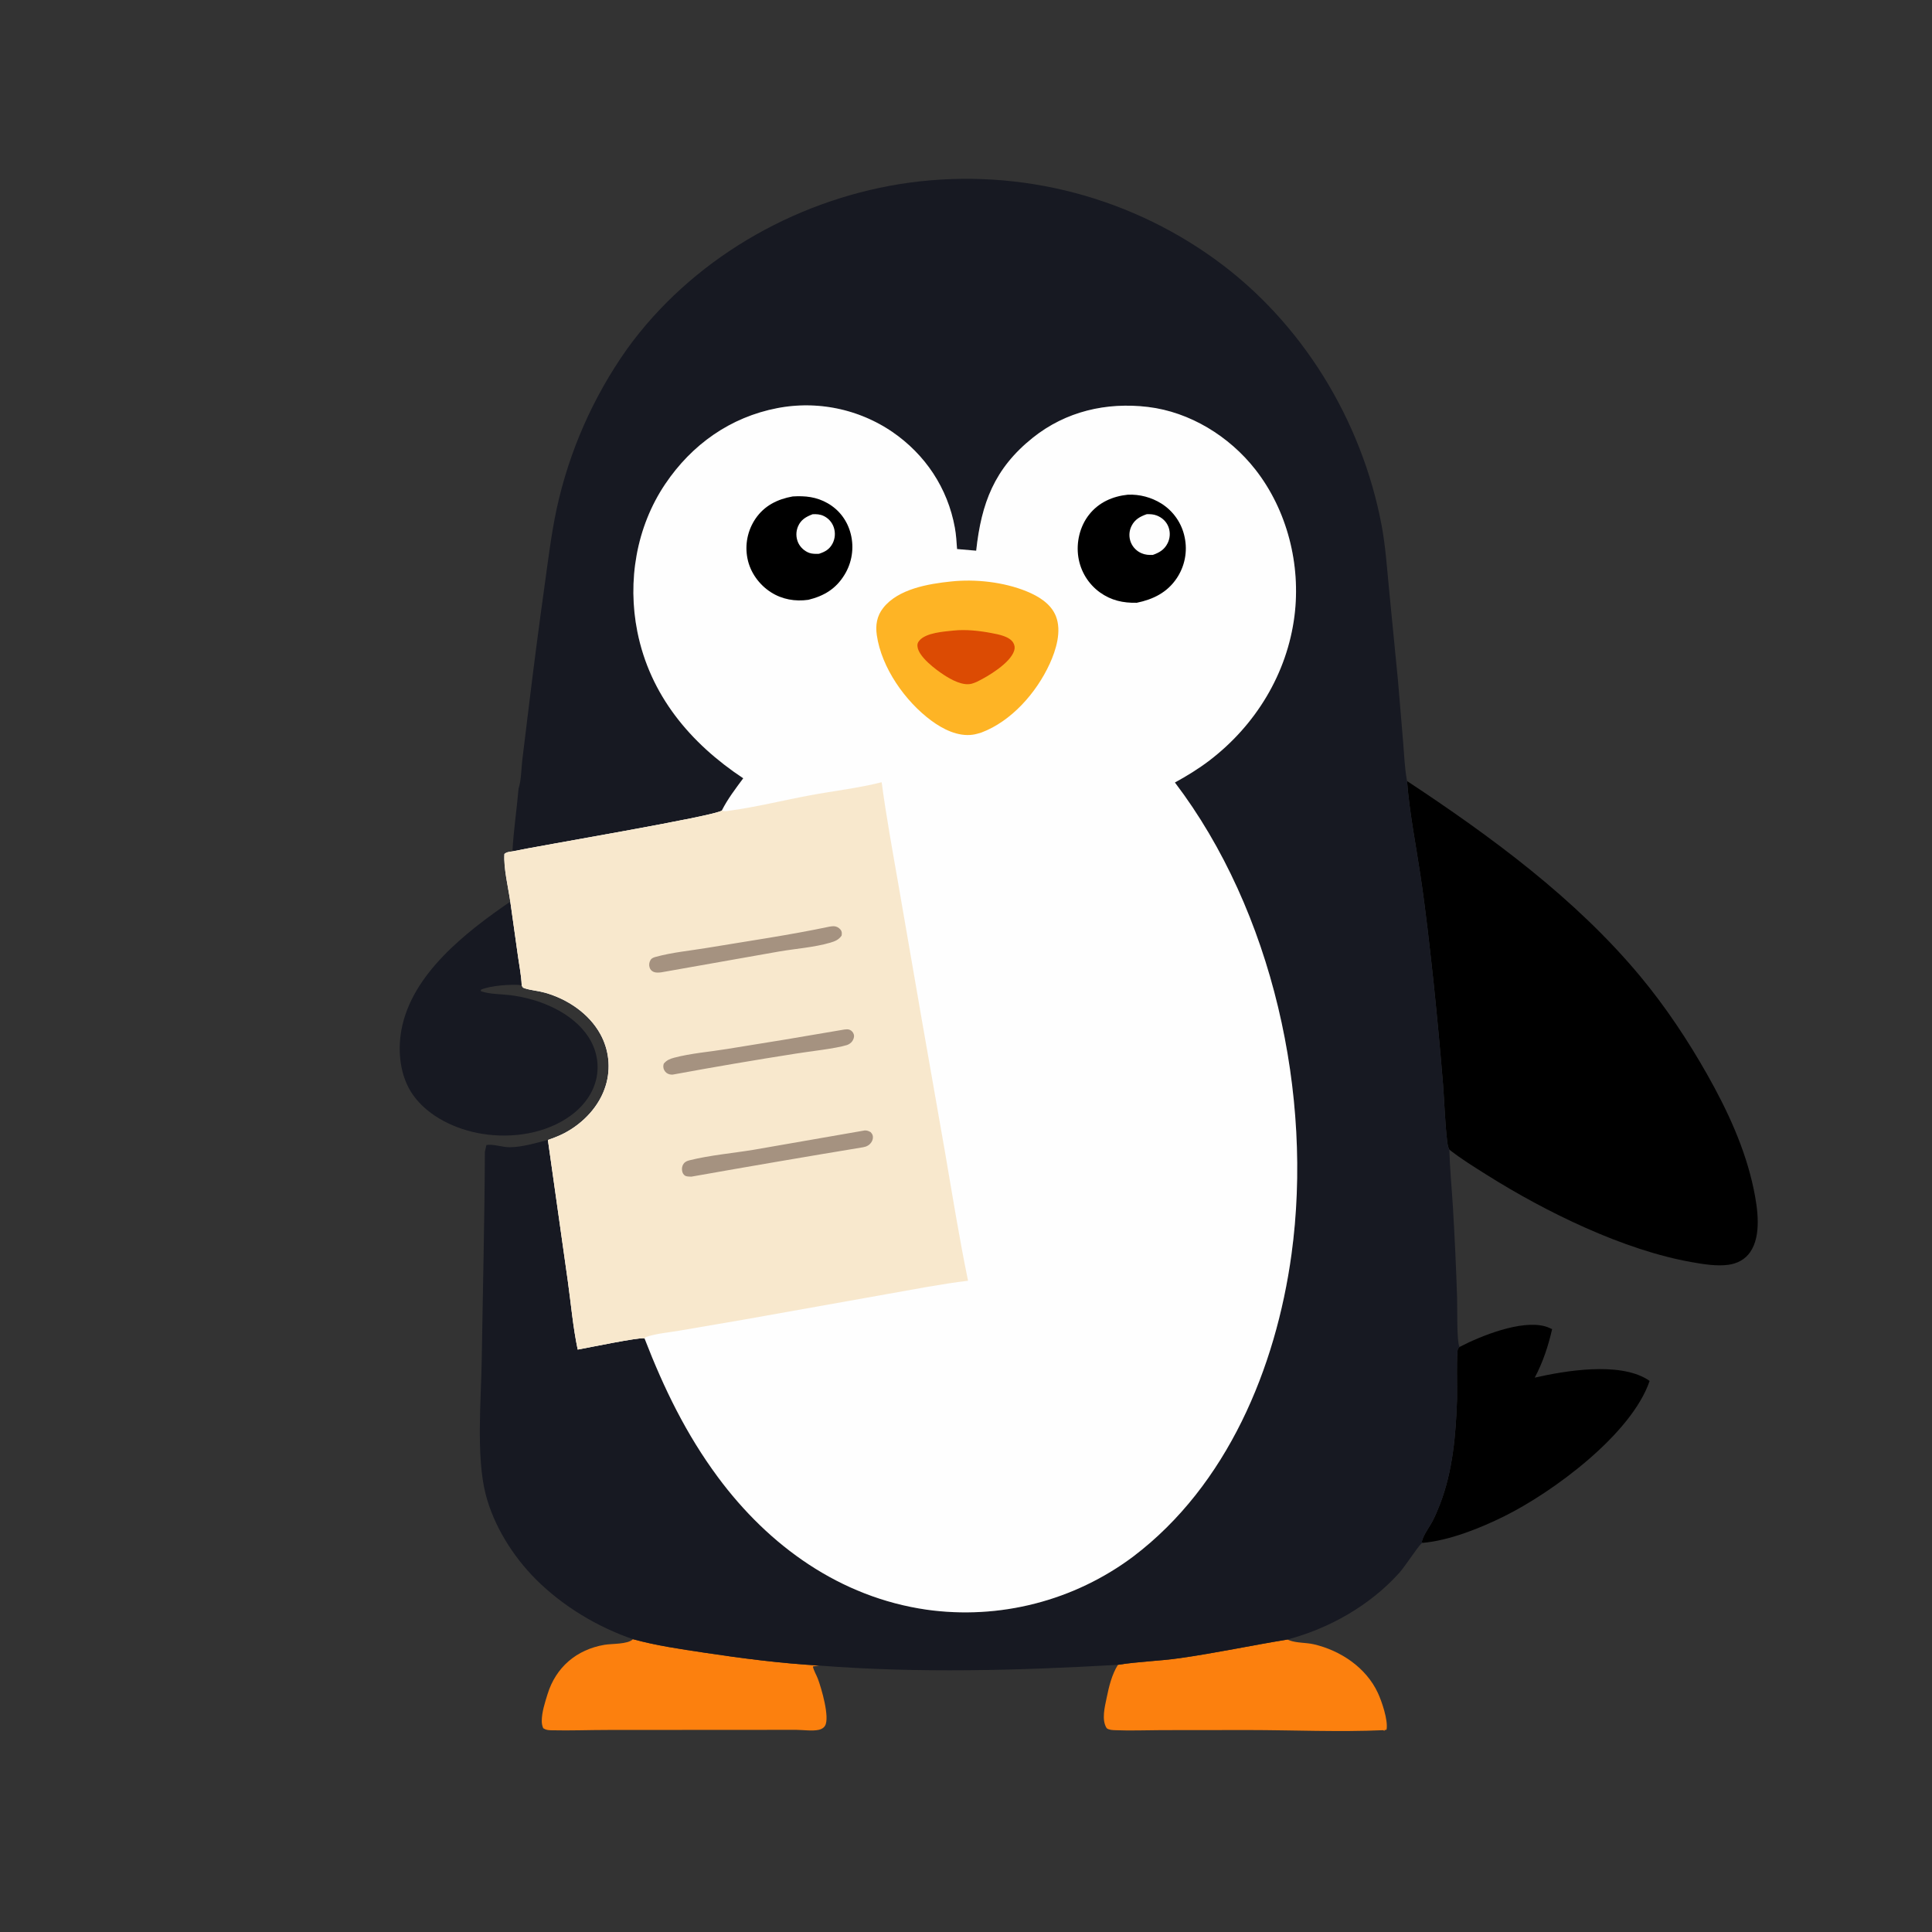 <?xml version="1.0" encoding="UTF-8" standalone="no"?>
<svg
   width="1024"
   height="1024"
   version="1.1"
   id="svg220"
   sodipodi:docname="penguin-holding-a-contract-nobg.svg"
   inkscape:version="1.2 (dc2aeda, 2022-05-15)"
   xmlns:inkscape="http://www.inkscape.org/namespaces/inkscape"
   xmlns:sodipodi="http://sodipodi.sourceforge.net/DTD/sodipodi-0.dtd"
   xmlns="http://www.w3.org/2000/svg"
   xmlns:svg="http://www.w3.org/2000/svg">
  <rect width="100%" height="100%" fill="#333333" stroke="none"/>
  <defs
     id="defs224" />
  <sodipodi:namedview
     id="namedview222"
     pagecolor="#ffffff"
     bordercolor="#000000"
     borderopacity="0.25"
     inkscape:showpageshadow="2"
     inkscape:pageopacity="0.0"
     inkscape:pagecheckerboard="0"
     inkscape:deskcolor="#d1d1d1"
     showgrid="false"
     inkscape:zoom="0.44577771"
     inkscape:cx="204.13762"
     inkscape:cy="483.4248"
     inkscape:window-width="1728"
     inkscape:window-height="1051"
     inkscape:window-x="0"
     inkscape:window-y="38"
     inkscape:window-maximized="0"
     inkscape:current-layer="svg220" />
  <path
     fill="#FC800E"
     d="M592.527 882.389C603.312 880.649 614.497 880.4 625.368 878.846C644.459 876.119 663.347 872.089 682.377 868.987C682.669 869.109 682.959 869.236 683.253 869.353C687.125 870.885 692.22 870.546 696.347 871.506C710.534 874.806 724.063 883.856 730.286 897.254C732.398 901.803 735.707 911.551 734.935 916.521L734.648 916.916L733.95 916.892L733.74 917.391L733.154 917.033C709.981 918.079 685.16 916.98 661.809 916.956L615.603 917.005C607.493 917.032 599.256 917.373 591.164 917.042C589.579 916.977 587.925 916.965 586.594 916.013C583.686 911.613 585.593 904.592 586.575 899.763C587.764 893.915 589.309 887.491 592.527 882.389Z"
     id="path184" />
  <path
     fill="#FC800E"
     d="M335.493 868.806C347.863 872.207 360.55 874.018 373.216 875.933C393.465 878.995 413.72 881.586 434.178 882.788C433.034 882.876 431.968 883.031 430.845 883.267C431.283 885.474 432.691 887.685 433.491 889.806C435.376 894.803 439.875 910.208 437.315 914.629C436.633 915.805 435.403 916.522 434.105 916.818C430.606 917.615 425.776 916.881 422.111 916.856L398.313 916.865L322.269 916.916C312.297 916.911 302.191 917.323 292.235 917.082C290.602 917.043 289.29 916.926 287.911 915.983C287.376 914.657 287.14 913.557 287.144 912.117C287.16 907.464 288.84 902.375 290.204 897.953C294.629 883.607 305.643 874.295 320.384 871.782C324.397 871.097 332.726 871.591 335.493 868.806Z"
     id="path186" />
  <path
     d="M773.551 713.926C784.706 708.122 806.224 699.408 818.998 703.005C820.259 703.361 821.46 703.941 822.658 704.463C820.571 713.526 817.819 721.921 813.443 730.179C829.861 726.448 857.861 721.802 873.035 731.058C873.481 731.33 873.904 731.637 874.33 731.938C864.779 760.04 823.331 790.782 797.083 803.752C784.321 810.058 768.091 816.553 753.849 817.775L753.61 817.047C754.444 813.448 757.66 809.348 759.384 806.014C760.798 803.277 762.011 800.364 763.129 797.495C770.044 779.748 771.646 760.241 772.273 741.351C772.401 737.478 771.874 716.815 772.743 714.914C772.92 714.527 773.282 714.255 773.551 713.926Z"
     id="path188" />
  <path
     d="M745.763 413.965C790.266 443.337 835.115 476.264 869.377 517.474C882.744 533.551 894.517 551.252 904.812 569.433C915.587 588.465 925.098 608.965 929.533 630.499C931.557 640.327 933.762 654.813 927.606 663.685C924.877 667.618 920.713 669.732 916.037 670.369C909.876 671.209 902.997 670.07 896.93 669.013C860.57 662.675 819.095 642.286 787.999 622.691C781.309 618.476 774.386 614.217 768.171 609.318C767.333 607.774 767.154 605.915 766.957 604.195C765.838 594.413 765.58 584.4 764.826 574.577Q762.609 547.398 759.781 520.275C757.751 501.545 755.678 482.713 752.887 464.081C750.41 447.539 747.035 430.634 745.763 413.965Z"
     id="path190" />
  <path
     fill="#171922"
     d="M276.5 522.202C271.436 521.49 259.55 522.409 254.935 524.568L254.783 525.298C259.179 526.997 265.633 526.861 270.423 527.453C284.745 529.222 300.764 535.435 309.961 546.957C315.035 553.313 317.545 561.103 316.504 569.247C315.358 578.214 309.857 585.857 302.71 591.127C289.473 600.886 271.419 603.533 255.453 600.938C241.806 598.721 227.127 591.925 218.931 580.382C212.039 570.674 210.649 557.354 212.76 545.873C218.22 516.184 247.019 493.996 270.469 477.868L274.604 507.288C275.282 512.17 276.35 517.296 276.5 522.202Z"
     id="path194" />
  <path
     fill="#171922"
     d="M274.835 418.039C276.301 413.516 276.262 407.694 276.813 402.924L280.402 373.563Q284.235 342.03 288.615 310.569C290.519 296.937 292.164 283.2 295.031 269.731Q296.265 264.047 297.782 258.433Q299.299 252.818 301.096 247.286Q302.893 241.754 304.964 236.32Q307.036 230.885 309.377 225.561Q311.718 220.237 314.324 215.037Q316.929 209.837 319.791 204.774Q322.653 199.711 325.766 194.797Q328.878 189.884 332.233 185.133C366.16 138.055 419.863 106.815 476.837 97.568Q479.556 97.135 482.285 96.769Q485.014 96.402 487.751 96.103Q490.488 95.803 493.231 95.571Q495.975 95.339 498.723 95.174Q501.472 95.008 504.223 94.911Q506.975 94.813 509.728 94.782Q512.481 94.752 515.234 94.789Q517.987 94.826 520.739 94.931Q523.49 95.035 526.238 95.207Q528.986 95.379 531.729 95.618Q534.472 95.857 537.208 96.163Q539.944 96.469 542.672 96.842Q545.4 97.215 548.118 97.655Q550.836 98.094 553.543 98.6Q556.249 99.107 558.942 99.679Q561.635 100.251 564.314 100.889Q566.992 101.527 569.654 102.23Q572.316 102.934 574.96 103.702Q577.604 104.47 580.228 105.303Q582.853 106.136 585.456 107.033Q588.059 107.93 590.64 108.89Q593.22 109.851 595.776 110.874Q598.332 111.897 600.863 112.983Q603.393 114.068 605.896 115.215Q608.399 116.362 610.873 117.57Q613.347 118.778 615.791 120.047Q618.235 121.315 620.647 122.643Q623.059 123.97 625.438 125.357Q627.816 126.743 630.161 128.188Q632.505 129.632 634.813 131.133Q637.121 132.634 639.392 134.191Q641.662 135.749 643.894 137.361C689.942 170.579 721.667 222.521 732.221 278.099C734.362 289.373 735.099 300.839 736.221 312.245L740.992 361.111L743.715 393.665C744.238 400.104 744.516 406.777 745.616 413.144L745.763 413.965C747.035 430.634 750.41 447.539 752.887 464.081C755.678 482.713 757.751 501.545 759.781 520.275Q762.609 547.398 764.826 574.577C765.58 584.4 765.838 594.413 766.957 604.195C767.154 605.915 767.333 607.774 768.171 609.318C768.463 619.546 769.472 629.795 770.091 640.011Q771.524 664.008 772.298 688.035C772.45 692.427 772.036 710.974 773.551 713.926C773.282 714.255 772.92 714.527 772.743 714.914C771.874 716.815 772.401 737.478 772.273 741.351C771.646 760.241 770.044 779.748 763.129 797.495C762.011 800.364 760.798 803.277 759.384 806.014C757.66 809.348 754.444 813.448 753.61 817.047L753.849 817.775C753.701 817.881 753.543 817.975 753.405 818.094C751.388 819.819 744.789 830.171 741.557 833.751C726.026 850.959 704.705 863.035 682.377 868.987C663.347 872.089 644.459 876.119 625.368 878.846C614.497 880.4 603.312 880.649 592.527 882.389C539.689 885.415 487.016 886.885 434.178 882.788C413.72 881.586 393.465 878.995 373.216 875.933C360.55 874.018 347.863 872.207 335.493 868.806C316.589 862.343 298.147 851.206 283.977 837.023C271.865 824.9 261.691 808.683 257.413 792.004C252.283 772.007 255.004 741.733 255.331 720.704C255.902 684.009 256.828 647.236 257 610.543Q257.358 608.707 257.798 606.888C261.432 606.267 266.247 608.063 270.051 608.056C276.72 608.044 283.967 605.828 290.397 604.204L300.943 678.893C302.624 690.904 303.693 703.459 306.199 715.309C311.082 714.432 338.83 708.694 341.484 709.325L341.654 709.484C351.89 735.888 363.625 760.123 380.524 782.939C407.588 819.478 445.297 846.538 491.051 853.153Q492.849 853.405 494.653 853.614Q496.457 853.822 498.265 853.986Q500.074 854.15 501.885 854.27Q503.697 854.39 505.511 854.466Q507.326 854.541 509.141 854.573Q510.957 854.604 512.772 854.59Q514.588 854.577 516.403 854.519Q518.218 854.462 520.031 854.36Q521.844 854.257 523.654 854.111Q525.464 853.965 527.269 853.774Q529.075 853.583 530.876 853.349Q532.676 853.114 534.471 852.835Q536.265 852.557 538.052 852.234Q539.839 851.912 541.617 851.546Q543.396 851.179 545.165 850.77Q546.934 850.36 548.692 849.908Q550.451 849.455 552.198 848.959Q553.944 848.464 555.679 847.926Q557.413 847.388 559.133 846.807Q560.854 846.227 562.56 845.605Q564.266 844.982 565.956 844.318Q567.646 843.655 569.319 842.95Q570.993 842.245 572.648 841.499Q574.304 840.753 575.941 839.967Q577.578 839.181 579.195 838.356Q580.812 837.53 582.408 836.665Q584.005 835.8 585.58 834.896Q587.155 833.992 588.707 833.05Q590.259 832.108 591.788 831.128Q593.317 830.148 594.821 829.131Q596.325 828.114 597.804 827.061Q599.283 826.007 600.736 824.918C650.427 787.205 676.236 725.107 684.512 664.845C696.098 580.487 674.549 482.97 622.721 414.74C629.097 411.25 635.276 407.465 641.059 403.048C665.463 384.408 682.221 357.072 686.098 326.437C689.531 299.309 682.257 270.383 665.298 248.778C651.546 231.258 630.725 218.368 608.448 215.693C586.425 213.048 564.928 218.017 547.45 231.973C527.034 248.274 520.127 266.701 517.393 291.886Q512.333 291.394 507.263 291.007C506.989 287.221 506.782 283.468 506.104 279.726C502.298 258.711 490.44 240.878 472.841 228.839Q472.018 228.28 471.181 227.742Q470.344 227.203 469.494 226.686Q468.644 226.168 467.782 225.671Q466.919 225.175 466.045 224.699Q465.171 224.224 464.285 223.77Q463.4 223.317 462.503 222.885Q461.607 222.453 460.7 222.043Q459.793 221.633 458.876 221.246Q457.96 220.858 457.034 220.494Q456.108 220.129 455.173 219.787Q454.239 219.445 453.296 219.126Q452.354 218.807 451.403 218.512Q450.453 218.216 449.496 217.944Q448.539 217.671 447.575 217.423Q446.612 217.174 445.642 216.949Q444.673 216.724 443.698 216.523Q442.724 216.322 441.745 216.145Q440.765 215.968 439.782 215.815Q438.799 215.662 437.812 215.533Q436.825 215.404 435.836 215.299Q434.846 215.195 433.854 215.114Q432.862 215.034 431.869 214.978Q430.875 214.922 429.881 214.891Q428.886 214.859 427.891 214.852Q426.896 214.845 425.901 214.862Q424.906 214.879 423.912 214.921Q422.917 214.963 421.924 215.029Q420.931 215.095 419.94 215.186Q418.949 215.276 417.961 215.391Q416.972 215.506 415.987 215.645Q415.002 215.784 414.02 215.947Q413.038 216.11 412.061 216.297C387.086 221.098 366.7 235.588 352.588 256.535C337.227 279.334 332.466 307.99 337.806 334.771C344.519 368.441 365.871 393.913 393.932 412.507C389.862 418.015 385.694 423.439 382.596 429.573C380.134 432.398 283.691 448.593 271.609 451.25C272.177 440.178 273.911 429.1 274.835 418.039Z"
     id="path196" />
  <path
     fill="#FEFEFE"
     d="M393.932 412.507C365.871 393.913 344.519 368.441 337.806 334.771C332.466 307.99 337.227 279.334 352.588 256.535C366.7 235.588 387.086 221.098 412.061 216.297Q413.038 216.11 414.02 215.947Q415.002 215.784 415.987 215.645Q416.972 215.506 417.961 215.391Q418.949 215.276 419.94 215.186Q420.931 215.095 421.924 215.029Q422.917 214.963 423.912 214.921Q424.906 214.88 425.901 214.862Q426.896 214.845 427.891 214.852Q428.886 214.859 429.881 214.891Q430.875 214.922 431.869 214.978Q432.862 215.034 433.854 215.114Q434.846 215.195 435.836 215.299Q436.825 215.404 437.812 215.533Q438.799 215.662 439.782 215.815Q440.765 215.968 441.745 216.145Q442.724 216.322 443.698 216.523Q444.673 216.724 445.642 216.949Q446.612 217.174 447.575 217.423Q448.539 217.671 449.496 217.944Q450.453 218.216 451.403 218.512Q452.354 218.807 453.296 219.126Q454.239 219.445 455.173 219.787Q456.108 220.129 457.034 220.494Q457.96 220.858 458.876 221.246Q459.793 221.633 460.7 222.043Q461.607 222.453 462.503 222.885Q463.4 223.317 464.285 223.77Q465.171 224.224 466.045 224.699Q466.919 225.175 467.782 225.671Q468.644 226.168 469.494 226.686Q470.344 227.203 471.181 227.742Q472.018 228.28 472.841 228.839C490.44 240.878 502.298 258.711 506.104 279.726C506.782 283.468 506.989 287.221 507.263 291.007Q512.333 291.394 517.393 291.886C520.127 266.701 527.034 248.274 547.45 231.973C564.928 218.017 586.425 213.048 608.448 215.693C630.725 218.368 651.546 231.258 665.298 248.778C682.257 270.383 689.531 299.309 686.098 326.437C682.221 357.072 665.463 384.408 641.059 403.048C635.276 407.465 629.097 411.25 622.721 414.74C674.549 482.97 696.098 580.487 684.512 664.845C676.236 725.107 650.427 787.205 600.736 824.918Q599.283 826.007 597.804 827.061Q596.325 828.114 594.821 829.131Q593.317 830.148 591.788 831.128Q590.259 832.108 588.707 833.05Q587.155 833.992 585.58 834.896Q584.005 835.8 582.408 836.665Q580.812 837.53 579.195 838.356Q577.578 839.181 575.941 839.967Q574.304 840.753 572.648 841.499Q570.993 842.245 569.319 842.95Q567.646 843.655 565.956 844.319Q564.266 844.982 562.56 845.605Q560.854 846.227 559.133 846.807Q557.413 847.388 555.679 847.926Q553.944 848.464 552.198 848.959Q550.451 849.455 548.692 849.908Q546.934 850.36 545.165 850.77Q543.396 851.179 541.617 851.546Q539.839 851.912 538.052 852.234Q536.265 852.557 534.471 852.835Q532.676 853.114 530.876 853.349Q529.075 853.583 527.269 853.774Q525.464 853.965 523.654 854.111Q521.844 854.257 520.031 854.36Q518.218 854.462 516.403 854.519Q514.588 854.577 512.772 854.59Q510.957 854.604 509.141 854.573Q507.326 854.541 505.511 854.466Q503.697 854.39 501.885 854.27Q500.073 854.15 498.265 853.986Q496.457 853.822 494.653 853.614Q492.849 853.405 491.051 853.153C445.297 846.538 407.588 819.478 380.524 782.939C363.625 760.123 351.89 735.888 341.654 709.484L341.484 709.325C338.83 708.694 311.082 714.432 306.199 715.309C303.693 703.459 302.624 690.904 300.943 678.893L290.397 604.204C293.457 603.147 296.52 601.984 299.381 600.461C309.282 595.192 317.763 586.239 321.045 575.372Q321.303 574.526 321.519 573.667Q321.734 572.809 321.906 571.94Q322.078 571.072 322.207 570.197Q322.335 569.321 322.419 568.44Q322.503 567.559 322.542 566.674Q322.582 565.79 322.577 564.905Q322.572 564.02 322.523 563.136Q322.474 562.253 322.38 561.373Q322.286 560.493 322.148 559.618Q322.011 558.744 321.829 557.878Q321.648 557.012 321.423 556.156Q321.198 555.3 320.93 554.456Q320.663 553.612 320.353 552.783Q320.043 551.954 319.692 551.141Q319.341 550.329 318.95 549.535Q318.559 548.741 318.128 547.968C312.063 537.043 300.675 529.481 288.819 526.139C285.324 525.154 281.536 524.923 278.127 523.834C276.966 523.463 277.019 523.254 276.5 522.202C276.35 517.296 275.282 512.17 274.604 507.288L270.469 477.868C269.369 470.302 266.849 460.01 267.353 452.619C268.54 451.537 270.085 451.496 271.609 451.25C283.691 448.593 380.134 432.398 382.596 429.573C385.694 423.439 389.862 418.015 393.932 412.507Z"
     id="path198" />
  <path
     d="M420.139 263.123C426.785 262.713 432.723 263.335 438.644 266.708C444.891 270.266 449.156 276.043 450.908 282.982Q451.081 283.665 451.22 284.355Q451.358 285.046 451.462 285.743Q451.566 286.439 451.636 287.14Q451.705 287.841 451.739 288.545Q451.773 289.248 451.771 289.953Q451.77 290.657 451.734 291.36Q451.697 292.064 451.626 292.764Q451.554 293.465 451.448 294.161Q451.341 294.858 451.2 295.548Q451.059 296.238 450.884 296.92Q450.708 297.602 450.499 298.275Q450.289 298.947 450.047 299.609Q449.804 300.27 449.529 300.918Q449.253 301.566 448.946 302.2Q448.639 302.834 448.3 303.452Q447.961 304.069 447.592 304.669C443.055 312.091 436.74 315.892 428.445 317.91C421.486 318.895 414.597 317.731 408.619 313.91C402.342 309.896 397.619 303.358 396.171 296.011Q396.034 295.333 395.932 294.649Q395.829 293.966 395.761 293.278Q395.692 292.59 395.658 291.899Q395.624 291.209 395.624 290.517Q395.624 289.826 395.659 289.135Q395.694 288.445 395.763 287.757Q395.832 287.069 395.935 286.385Q396.038 285.702 396.175 285.024Q396.312 284.346 396.483 283.676Q396.654 283.006 396.858 282.345Q397.061 281.685 397.298 281.035Q397.534 280.385 397.803 279.748Q398.071 279.111 398.371 278.488Q398.671 277.865 399.001 277.258Q399.332 276.651 399.692 276.06Q400.053 275.47 400.442 274.899C405.182 267.969 412.058 264.587 420.139 263.123Z"
     id="path200" />
  <path
     fill="#FEFEFE"
     d="M430.701 272.559C432.744 272.45 434.619 272.562 436.505 273.442Q436.971 273.659 437.413 273.922Q437.856 274.185 438.269 274.49Q438.683 274.796 439.065 275.141Q439.446 275.486 439.791 275.868Q440.136 276.249 440.441 276.664Q440.746 277.078 441.008 277.52Q441.271 277.963 441.488 278.429Q441.705 278.895 441.874 279.381Q442.06 279.911 442.191 280.458Q442.322 281.004 442.397 281.561Q442.472 282.118 442.49 282.68Q442.508 283.242 442.469 283.802Q442.43 284.363 442.334 284.917Q442.238 285.471 442.086 286.012Q441.934 286.553 441.728 287.076Q441.522 287.599 441.264 288.098C439.63 291.189 437.292 292.475 434.079 293.527C432.39 293.571 430.568 293.634 428.954 293.056C426.425 292.151 424.215 290.134 423.082 287.702Q422.848 287.193 422.669 286.663Q422.489 286.133 422.366 285.587Q422.243 285.041 422.177 284.485Q422.111 283.93 422.104 283.37Q422.096 282.81 422.147 282.253Q422.197 281.696 422.306 281.146Q422.414 280.597 422.579 280.063Q422.744 279.528 422.964 279.013C424.519 275.404 427.188 273.91 430.701 272.559Z"
     id="path202" />
  <path
     d="M597.808 262.189Q598.97 262.143 600.132 262.184Q601.294 262.224 602.45 262.351Q603.605 262.478 604.748 262.69Q605.891 262.903 607.016 263.2Q608.14 263.497 609.239 263.877Q610.338 264.257 611.405 264.717Q612.473 265.178 613.503 265.716Q614.534 266.255 615.521 266.869Q616.113 267.241 616.685 267.642Q617.258 268.043 617.809 268.473Q618.361 268.902 618.89 269.36Q619.419 269.817 619.924 270.3Q620.429 270.783 620.909 271.291Q621.389 271.799 621.842 272.331Q622.296 272.863 622.722 273.417Q623.148 273.971 623.546 274.547Q623.943 275.122 624.311 275.716Q624.679 276.31 625.017 276.923Q625.354 277.535 625.66 278.163Q625.966 278.792 626.239 279.435Q626.513 280.078 626.754 280.735Q626.995 281.391 627.202 282.059Q627.409 282.726 627.582 283.404Q627.755 284.081 627.894 284.766Q628.042 285.464 628.155 286.169Q628.268 286.873 628.345 287.583Q628.422 288.292 628.464 289.004Q628.505 289.717 628.511 290.43Q628.517 291.144 628.487 291.857Q628.456 292.57 628.391 293.28Q628.325 293.991 628.223 294.697Q628.121 295.403 627.985 296.103Q627.848 296.804 627.676 297.496Q627.504 298.189 627.297 298.872Q627.091 299.555 626.85 300.227Q626.61 300.898 626.336 301.557Q626.062 302.216 625.755 302.86Q625.448 303.505 625.109 304.133Q624.771 304.761 624.401 305.371Q624.031 305.981 623.631 306.572C618.57 314.075 611.158 317.702 602.528 319.477C595.264 319.651 588.943 318.248 582.977 313.981Q582.407 313.569 581.858 313.129Q581.309 312.689 580.783 312.223Q580.257 311.756 579.754 311.265Q579.251 310.773 578.773 310.257Q578.296 309.74 577.844 309.201Q577.392 308.662 576.968 308.102Q576.544 307.541 576.147 306.96Q575.751 306.379 575.384 305.779Q575.017 305.179 574.68 304.561Q574.344 303.944 574.038 303.311Q573.732 302.677 573.458 302.03Q573.183 301.382 572.942 300.722Q572.7 300.061 572.491 299.39Q572.282 298.718 572.107 298.037Q571.931 297.356 571.79 296.667Q571.648 295.978 571.541 295.283C570.342 287.481 572.314 279.023 577.224 272.795C582.382 266.252 589.682 263.058 597.808 262.189Z"
     id="path204" />
  <path
     fill="#FEFEFE"
     d="M607.77 272.536C609.659 272.479 611.373 272.547 613.156 273.248C616.011 274.37 618.262 276.479 619.346 279.373Q619.535 279.891 619.67 280.426Q619.806 280.96 619.886 281.506Q619.966 282.052 619.991 282.603Q620.015 283.154 619.984 283.704Q619.952 284.255 619.864 284.8Q619.777 285.344 619.634 285.877Q619.492 286.41 619.296 286.925Q619.1 287.441 618.853 287.934C617.151 291.338 614.456 292.934 610.976 294.128C608.942 294.193 606.985 294.066 605.088 293.253Q604.608 293.052 604.15 292.805Q603.692 292.558 603.26 292.267Q602.829 291.977 602.428 291.645Q602.027 291.313 601.661 290.943Q601.294 290.574 600.966 290.17Q600.638 289.766 600.351 289.332Q600.063 288.898 599.821 288.438Q599.578 287.978 599.381 287.496Q599.17 286.974 599.015 286.432Q598.86 285.89 598.764 285.335Q598.668 284.779 598.631 284.217Q598.594 283.655 598.618 283.092Q598.641 282.529 598.724 281.971Q598.807 281.414 598.948 280.868Q599.09 280.323 599.289 279.796Q599.487 279.268 599.741 278.765C601.473 275.306 604.249 273.777 607.77 272.536Z"
     id="path206" />
  <path
     fill="#FEB425"
     d="M504.049 308.199C516.985 306.806 531.942 308.473 544.044 313.392C550.408 315.978 557.029 319.941 559.663 326.631C562.781 334.554 559.733 344.483 556.352 351.85C549.354 367.1 536.117 382.272 520.131 388.273C518.647 388.719 517.135 389.187 515.597 389.403C507.691 390.514 499.741 386.482 493.56 381.909C479.751 371.69 467.228 353.932 464.73 336.669C463.96 331.347 464.735 326.522 468.111 322.219C476.039 312.114 492.125 309.434 504.049 308.199Z"
     id="path208" />
  <path
     fill="#DC4B03"
     d="M505.354 334.214C511.854 333.506 519.128 334.323 525.526 335.539C529.111 336.22 535.154 337.282 537.094 340.754C537.864 342.132 537.991 343.433 537.504 344.94C535.385 351.501 523.616 358.564 517.68 361.403C516.783 361.788 515.869 362.177 514.919 362.41C510.183 363.57 504.225 360.279 500.345 357.755C496.044 354.957 486.911 348.175 486.296 342.751C486.134 341.331 486.394 340.573 487.314 339.486C490.825 335.339 500.303 334.747 505.354 334.214Z"
     id="path210" />
  <path
     fill="#F8E8CD"
     d="M382.596 429.573C383.896 430.14 384.975 429.914 386.323 429.731C400.726 427.779 414.913 424.23 429.193 421.562C441.809 419.205 454.867 417.742 467.297 414.605C469.753 432.991 473.126 451.288 476.302 469.563L488.469 539.897L501.014 611.459C504.861 633.899 508.488 656.521 513.081 678.819C498.561 680.573 484.062 683.45 469.651 685.978L394.618 699.36L360.052 705.277C354.286 706.256 347.693 706.801 342.191 708.698L341.654 709.484L341.484 709.325C338.83 708.694 311.082 714.432 306.199 715.309C303.693 703.459 302.624 690.904 300.943 678.893L290.397 604.204C293.457 603.147 296.52 601.984 299.381 600.461C309.282 595.192 317.763 586.239 321.045 575.372Q321.303 574.526 321.519 573.667Q321.734 572.809 321.906 571.94Q322.078 571.072 322.207 570.197Q322.335 569.321 322.419 568.44Q322.503 567.559 322.542 566.674Q322.582 565.79 322.577 564.905Q322.572 564.02 322.523 563.136Q322.474 562.253 322.38 561.373Q322.286 560.493 322.148 559.618Q322.011 558.744 321.829 557.878Q321.648 557.012 321.423 556.156Q321.198 555.3 320.93 554.456Q320.663 553.612 320.353 552.783Q320.043 551.954 319.692 551.141Q319.341 550.329 318.95 549.535Q318.559 548.741 318.128 547.968C312.063 537.043 300.675 529.481 288.819 526.139C285.324 525.154 281.536 524.923 278.127 523.834C276.966 523.463 277.019 523.254 276.5 522.202C276.35 517.296 275.282 512.17 274.604 507.288L270.469 477.868C269.369 470.302 266.849 460.01 267.353 452.619C268.54 451.537 270.085 451.496 271.609 451.25C283.691 448.593 380.134 432.398 382.596 429.573Z"
     id="path212" />
  <path
     fill="#A59280"
     d="M447.531 545.669C448.437 545.555 449.412 545.44 450.296 545.792C451.429 546.243 452.216 547.14 452.548 548.305C452.893 549.511 452.416 550.779 451.773 551.784C451.185 552.703 449.946 553.571 448.929 553.89C442.869 555.795 428.811 557.285 421.915 558.418Q389.189 563.549 356.612 569.55C356.062 569.552 355.546 569.581 355 569.454C353.686 569.148 352.695 568.4 352.062 567.22C351.47 566.116 351.426 564.903 351.817 563.744C353.312 561.98 354.929 561.246 357.151 560.652C366.118 558.256 376.174 557.491 385.377 555.979Q416.49 551.042 447.531 545.669Z"
     id="path214" />
  <path
     fill="#A59280"
     d="M439.814 491.108C440.528 491.013 441.276 490.885 442.002 490.917C443.401 490.978 444.627 491.654 445.496 492.743C446.331 493.79 446.237 494.684 446.069 495.914C444.518 498.089 442.653 498.873 440.128 499.619C431.498 502.168 421.559 502.807 412.647 504.367L350.612 515.332C349.342 515.522 347.742 515.633 346.53 515.168C345.404 514.736 344.601 513.847 344.274 512.691C343.891 511.337 344.083 509.985 344.811 508.798C345.425 507.798 346.486 507.458 347.569 507.159C356.213 504.774 365.829 503.886 374.69 502.409C396.371 498.796 418.308 495.641 439.814 491.108Z"
     id="path216" />
  <path
     fill="#A59280"
     d="M458.289 599.166C459.661 599.118 460.265 599.444 461.449 600.049C462.046 600.745 462.489 601.244 462.629 602.193C462.794 603.323 462.475 604.448 461.852 605.391C460.807 606.975 459.296 607.76 457.456 608.071Q411.91 615.591 366.456 623.65C365.619 623.632 364.093 623.626 363.34 623.266C362.26 622.75 361.693 621.638 361.521 620.486C361.328 619.182 361.533 617.949 362.295 616.858C363.106 615.697 364.269 615.27 365.58 614.944C376.331 612.272 388.425 611.223 399.424 609.41L458.289 599.166Z"
     id="path218" />
</svg>
